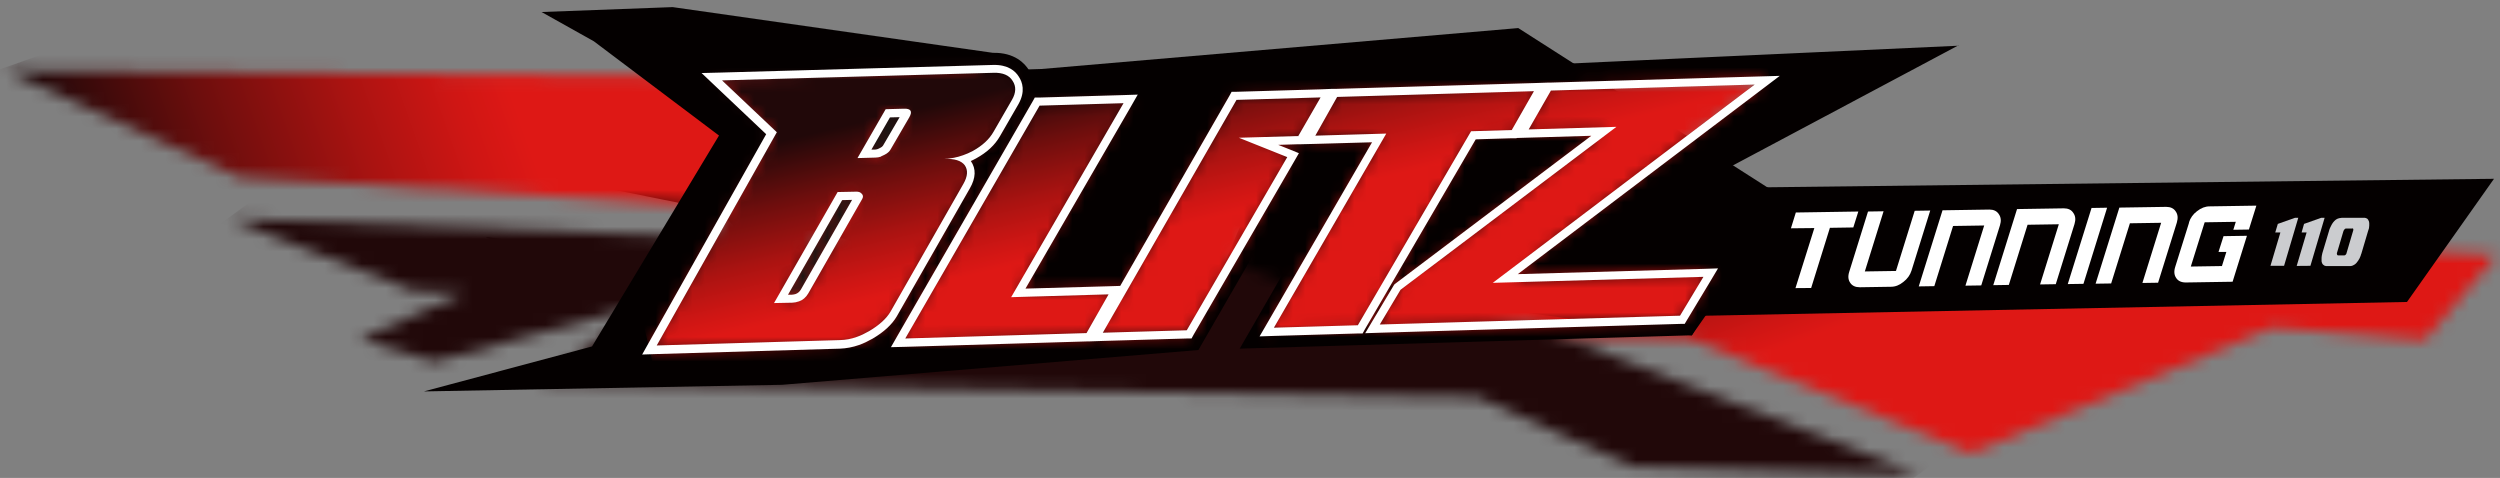 <svg viewBox="0 0 204 39" fill="none" xmlns="http://www.w3.org/2000/svg">
<rect x="0" y="0" width="204" height="39" fill="#808080" stroke="none"/>
<mask id="mask0_227_8032" style="mask-type:luminance" maskUnits="userSpaceOnUse" x="124" y="16" width="80" height="21">
<path d="M124.03 16.29L125.6 27.55L137.67 27.57L160.86 36.99L185.43 26.74L197.88 27.74L203.73 20.81L124.03 16.29Z" fill="white"></path>
</mask>
<g mask="url(#mask0_227_8032)">
<path d="M194.111 -9.676L117.279 18.775L133.628 62.925L210.46 34.474L194.111 -9.676Z" fill="url(#paint0_linear_227_8032)"></path>
</g>
<path d="M196.41 24.64L137.13 25.8L136.44 15.37L203.51 14.59L196.41 24.64Z" fill="#040000"></path>
<path d="M187.54 17.77L186.38 21.69H185.27L186.08 18.97H185.66L185.87 18.27L187.28 17.77H187.54Z" fill="#CBCCCF"></path>
<path d="M189.69 17.77L188.53 21.69L187.41 21.7L188.22 18.97H187.81L188.01 18.27L189.42 17.77H189.69Z" fill="#CBCCCF"></path>
<path d="M191.08 17.77H192.9C192.95 17.77 193 17.77 193.04 17.79C193.06 17.79 193.08 17.81 193.1 17.81C193.12 17.82 193.14 17.83 193.15 17.84C193.17 17.84 193.19 17.86 193.2 17.88C193.21 17.89 193.23 17.91 193.24 17.93C193.25 17.95 193.26 17.96 193.27 17.99C193.27 18.01 193.29 18.03 193.3 18.05C193.3 18.07 193.32 18.1 193.32 18.13C193.32 18.16 193.33 18.19 193.33 18.22C193.33 18.25 193.33 18.28 193.33 18.32C193.33 18.35 193.33 18.38 193.33 18.41C193.33 18.45 193.33 18.48 193.32 18.51C193.32 18.55 193.31 18.58 193.31 18.61C193.31 18.64 193.29 18.67 193.28 18.71C193.28 18.74 193.26 18.77 193.25 18.8L192.69 20.69C192.69 20.69 192.67 20.76 192.65 20.79C192.65 20.83 192.63 20.86 192.62 20.89C192.61 20.93 192.59 20.96 192.58 20.99C192.57 21.03 192.55 21.05 192.54 21.08C192.52 21.12 192.5 21.15 192.48 21.18C192.46 21.22 192.44 21.25 192.42 21.28C192.4 21.31 192.37 21.34 192.35 21.37C192.33 21.4 192.31 21.43 192.29 21.45C192.27 21.47 192.25 21.49 192.23 21.51C192.21 21.53 192.19 21.55 192.16 21.57C192.14 21.59 192.11 21.6 192.09 21.61C192.06 21.63 192.04 21.64 192.02 21.65C192 21.66 191.97 21.67 191.95 21.68C191.92 21.68 191.9 21.7 191.88 21.7C191.86 21.7 191.83 21.71 191.81 21.71C191.79 21.71 191.77 21.71 191.74 21.71H189.89C189.89 21.71 189.84 21.71 189.81 21.71C189.78 21.71 189.76 21.71 189.74 21.69C189.72 21.69 189.69 21.69 189.67 21.67C189.65 21.66 189.63 21.65 189.61 21.63C189.59 21.62 189.57 21.6 189.55 21.58C189.54 21.56 189.52 21.55 189.51 21.53C189.51 21.51 189.49 21.48 189.48 21.46C189.48 21.44 189.46 21.41 189.45 21.38C189.45 21.36 189.45 21.34 189.44 21.31C189.44 21.28 189.44 21.25 189.44 21.23C189.44 21.2 189.44 21.17 189.44 21.13C189.44 21.1 189.44 21.07 189.44 21.03C189.44 21 189.44 20.97 189.45 20.94C189.45 20.91 189.45 20.89 189.46 20.86C189.46 20.84 189.47 20.8 189.48 20.77C189.48 20.73 189.5 20.7 189.5 20.67L190.04 18.87C190.04 18.87 190.06 18.8 190.07 18.76C190.08 18.72 190.1 18.69 190.11 18.65C190.12 18.62 190.14 18.58 190.16 18.54C190.18 18.5 190.2 18.47 190.21 18.44C190.22 18.41 190.24 18.37 190.26 18.34C190.28 18.31 190.3 18.27 190.32 18.24C190.34 18.21 190.36 18.17 190.39 18.14C190.42 18.11 190.44 18.08 190.46 18.06C190.48 18.04 190.5 18.02 190.53 17.99C190.55 17.97 190.58 17.95 190.6 17.93C190.62 17.91 190.65 17.89 190.68 17.88C190.71 17.87 190.73 17.85 190.76 17.84C190.78 17.84 190.8 17.83 190.83 17.82C190.85 17.82 190.87 17.81 190.9 17.8C190.95 17.8 191 17.79 191.05 17.78M191.94 18.65H191.44C191.44 18.65 191.42 18.65 191.41 18.65C191.4 18.65 191.39 18.65 191.38 18.66C191.37 18.66 191.36 18.67 191.35 18.68C191.34 18.68 191.33 18.7 191.32 18.71C191.31 18.71 191.3 18.73 191.29 18.74C191.29 18.74 191.27 18.76 191.27 18.77C191.27 18.77 191.26 18.79 191.25 18.8C191.25 18.82 191.24 18.83 191.23 18.84L190.69 20.66C190.69 20.66 190.69 20.68 190.69 20.69C190.69 20.7 190.69 20.71 190.69 20.72C190.69 20.73 190.69 20.74 190.7 20.75C190.7 20.76 190.7 20.77 190.71 20.78C190.71 20.79 190.71 20.8 190.73 20.81C190.73 20.81 190.74 20.82 190.75 20.83C190.75 20.83 190.77 20.84 190.78 20.84C190.79 20.84 190.8 20.84 190.81 20.84H191.29C191.29 20.84 191.32 20.84 191.34 20.83C191.34 20.83 191.36 20.83 191.37 20.81C191.37 20.81 191.39 20.8 191.4 20.79C191.4 20.79 191.41 20.78 191.42 20.77C191.43 20.76 191.43 20.75 191.44 20.74C191.44 20.73 191.45 20.72 191.46 20.71C191.46 20.71 191.47 20.69 191.47 20.68L192.03 18.78C192.03 18.78 192.03 18.74 192.03 18.72C192.03 18.72 192.03 18.71 192.03 18.7C192.03 18.69 192.03 18.69 192.02 18.68C192.02 18.68 192.02 18.67 192.01 18.66C192.01 18.66 192 18.64 191.99 18.64C191.99 18.64 191.98 18.64 191.97 18.64C191.97 18.64 191.96 18.64 191.95 18.64" fill="#CBCCCF"></path>
<path d="M146.54 17.34L151.64 17.26L151.23 18.56L149.32 18.59L147.79 23.5L146.51 23.51L148.05 18.61L146.14 18.63L146.54 17.34Z" fill="white"></path>
<path d="M157.51 17.17L155.98 22.08C155.86 22.45 155.64 22.76 155.31 23.01C154.99 23.27 154.66 23.4 154.3 23.4L151.76 23.44C151.4 23.44 151.14 23.32 150.98 23.08C150.81 22.84 150.78 22.54 150.9 22.17L152.43 17.26L153.7 17.24L152.17 22.15L154.71 22.11L156.24 17.2L157.51 17.18V17.17Z" fill="white"></path>
<path d="M160.38 23.31L161.91 18.4L159.37 18.44L157.84 23.35L156.57 23.37L158.51 17.16L162.33 17.1C162.68 17.1 162.94 17.22 163.1 17.47C163.28 17.72 163.31 18.02 163.2 18.38L161.67 23.29L160.4 23.31H160.38Z" fill="white"></path>
<path d="M166.47 23.21L168 18.3L165.45 18.34L163.92 23.25L162.65 23.27L164.59 17.06L168.41 17C168.76 17 169.02 17.12 169.18 17.37C169.36 17.62 169.39 17.92 169.28 18.28L167.75 23.19L166.48 23.21H166.47Z" fill="white"></path>
<path d="M170.67 16.97L171.94 16.95L170.01 23.16L168.73 23.18L170.67 16.97Z" fill="white"></path>
<path d="M174.82 23.09L176.35 18.18L173.8 18.22L172.27 23.13L171 23.15L172.94 16.94L176.76 16.88C177.11 16.88 177.37 17 177.53 17.24C177.71 17.49 177.74 17.79 177.63 18.16L176.1 23.07L174.83 23.09H174.82Z" fill="white"></path>
<path d="M178.62 18.15C178.73 17.79 178.95 17.48 179.28 17.23C179.61 16.97 179.95 16.84 180.3 16.84L184.12 16.78L183.51 18.73L182.24 18.75L182.44 18.1L179.9 18.14L178.77 21.75L181.31 21.71L181.67 20.56H181.03L181.44 19.27L183.35 19.24L182.18 22.99L178.36 23.05C178 23.05 177.74 22.93 177.58 22.69C177.41 22.45 177.38 22.14 177.5 21.77L178.63 18.16L178.62 18.15Z" fill="white"></path>
<path d="M145.8 16.3L123.89 2.29L84.98 5.63L80.06 5.78L73.87 5.95C73.27 4.77 66.39 7.97 65.37 9.39L31.29 11.68L55.93 16.66C57.52 16.62 59.62 17.78 60.22 18.96L66.41 18.79L91.18 25.93L97.97 17.72L101.18 18.5L98.03 25.95L122.45 25.23L138.05 27.37L145.79 16.29L145.8 16.3Z" fill="#040000"></path>
<mask id="mask1_227_8032" style="mask-type:luminance" maskUnits="userSpaceOnUse" x="0" y="5" width="126" height="21">
<path d="M85.89 24.42L91.19 25.95L94.19 24.43L93.02 24.38L85.89 24.43V24.42ZM96.9 23.05L94.19 24.43L98.61 24.63L98.04 25.97L122.46 25.25L125.9 19.38L122.66 19.68L107.3 25.01L98.6 24.63L101.18 18.52L96.89 23.06L96.9 23.05ZM68.17 6.29L0.43 5.75L19.54 14.46L55.94 16.68C57.54 16.64 59.63 17.8 60.23 18.98L66.42 18.81L72.19 20.47L70.02 24.52L85.89 24.42L72.19 20.47L80.06 5.79L73.87 5.96C73.7 5.63 73.3 5.5 72.77 5.5C71.44 5.5 69.31 6.27 68.17 6.3" fill="white"></path>
</mask>
<g mask="url(#mask1_227_8032)">
<path d="M111.988 -33.914L-5.994 7.772L14.365 65.391L132.347 23.705L111.988 -33.914Z" fill="url(#paint1_linear_227_8032)"></path>
</g>
<path d="M52.18 24.97L48.41 23.67L39.61 19.33L52.89 21.19L52.18 24.97Z" fill="#040000"></path>
<mask id="mask2_227_8032" style="mask-type:luminance" maskUnits="userSpaceOnUse" x="18" y="17" width="139" height="22">
<path d="M33.74 23.73L37.95 23.88L29.35 27.69L35.45 29.5L52.18 24.97L44.3 31.24L120.51 32.39L133.17 38.05L156.57 38.72L117.38 23.56L105.19 23.3L96.69 19.69L88.74 25.54L80.64 20.25L18.58 17.83L33.74 23.73Z" fill="white"></path>
</mask>
<g mask="url(#mask2_227_8032)">
<path d="M108.213 -48.015L8.617 25.146L66.936 104.538L166.533 31.377L108.213 -48.015Z" fill="url(#paint2_linear_227_8032)"></path>
</g>
<path d="M73.76 8.86L72.27 8.9L69.97 12.89L71.44 12.85C71.66 12.85 71.91 12.79 72.16 12.65C72.41 12.53 72.58 12.37 72.67 12.21L74.2 9.58C74.48 9.09 74.32 8.86 73.76 8.88" fill="#1A1513"></path>
<path d="M159.82 3.73L99.99 6.47L90.86 22.37L85.37 22.53L94.52 6.63L84.41 6.91C84.35 6.39 84.15 5.98 83.96 5.72C83.63 5.18 82.79 4.27 81.02 4.31L54.89 0.58L44.19 0.98L48.46 3.37L58.67 11.06L48.31 28.27L34.59 31.94L63.81 31.4L97.79 28.56L106.97 12.64L110.31 12.55L101.16 28.45L138.06 27.36L141.88 20.84L126.81 21.27L159.81 3.7L159.82 3.73ZM70.92 27.02C70.08 27.51 69.3 27.75 68.56 27.78L53.59 28.19L63.39 10.79L58.91 6.55L81.09 5.93C81.81 5.91 82.35 6.13 82.63 6.59C82.93 7.04 82.91 7.56 82.58 8.13L81.08 10.73C80.72 11.37 80.15 11.88 79.38 12.31C78.63 12.71 77.86 12.92 77.04 12.97C77.88 12.93 78.44 13.11 78.72 13.48C79 13.88 78.97 14.38 78.61 15.01L72.66 25.44C72.33 26 71.75 26.53 70.92 27.02ZM73.9 27.53L84.86 8.52L91.72 8.32L82.55 24.22L90.5 23.99L88.7 27.1L73.91 27.52L73.9 27.53ZM105.97 11.07L101.12 11.21L105.08 12.79L96.87 26.9L90.02 27.1L100.94 8.07L107.8 7.88L105.98 11.08L105.97 11.07ZM103.98 26.76L113.15 10.86L107.36 11.03L109.14 7.84L125.21 7.38L123.39 10.56L120.07 10.66L110.84 26.55L103.99 26.75L103.98 26.76ZM126.92 12.07L116.53 19.93L121 12.25L126.92 12.06V12.07ZM139.03 22.55L137.12 25.79L112.98 26.48L114.69 23.35L131.92 10.31L124.76 10.52L126.57 7.35L143.2 6.87L121.83 23.05L139.02 22.56L139.03 22.55Z" fill="#040000"></path>
<path d="M69.86 15.61L68.37 15.64L63.18 24.7L64.67 24.67C65.24 24.64 65.68 24.4 65.96 23.92L70.37 16.2C70.45 16.05 70.46 15.91 70.32 15.77C70.21 15.65 70.07 15.6 69.85 15.61" fill="#1A1513"></path>
<mask id="mask3_227_8032" style="mask-type:luminance" maskUnits="userSpaceOnUse" x="53" y="5" width="92" height="24">
<path d="M84.66 8.27L73.31 27.94L88.88 27.48L91.07 23.65L83.13 23.88L92.3 8.05L84.67 8.28L84.66 8.27ZM100.73 7.79L89.43 27.46L97.05 27.24L105.54 12.62L102.72 11.5L106.16 11.4L108.37 7.58L100.74 7.8L100.73 7.79ZM108.94 7.55L106.78 11.38L112.57 11.21L103.4 27.05L111.03 26.83L120.26 11L123.58 10.9L125.78 7.05L108.94 7.55ZM126.38 7.04L124.19 10.87L130.9 10.67L114.05 23.39L112.02 26.79L137.31 26.05L139.62 22.21L122.86 22.69L144.23 6.51L126.38 7.04ZM68.56 15.97L69.87 15.94C70.03 15.94 70.06 15.97 70.09 16.03L65.68 23.75C65.53 24 65.33 24.17 65.08 24.26C64.96 24.3 64.82 24.33 64.67 24.34L63.76 24.36L68.57 15.97H68.56ZM72.46 9.22L73.77 9.19C73.83 9.19 73.88 9.19 73.92 9.19C73.96 9.19 73.98 9.19 74 9.19C74 9.23 73.97 9.29 73.91 9.39L72.38 12.02C72.3 12.14 72.17 12.25 71.98 12.35C71.91 12.39 71.84 12.42 71.77 12.44C71.65 12.48 71.54 12.5 71.41 12.51L70.53 12.54L72.44 9.23L72.46 9.22ZM81.07 5.6L58.09 6.24L62.96 10.85L53 28.54L68.56 28.08C69.05 28.06 69.54 27.97 70.02 27.8C70.37 27.68 70.73 27.51 71.08 27.3C71.95 26.79 72.57 26.22 72.94 25.6L78.89 15.17C79.31 14.44 79.35 13.8 78.98 13.27C78.89 13.16 78.79 13.06 78.67 12.97C78.67 12.97 78.67 12.97 78.69 12.97C78.97 12.87 79.26 12.75 79.54 12.59C80.38 12.12 80.98 11.57 81.37 10.89L82.87 8.29C83.36 7.42 83.16 6.79 82.91 6.42C82.68 6.04 82.19 5.6 81.18 5.6C81.15 5.6 81.11 5.6 81.08 5.6" fill="white"></path>
</mask>
<g mask="url(#mask3_227_8032)">
<path d="M139.366 -14.915L47.846 6.838L57.886 49.081L149.407 27.328L139.366 -14.915Z" fill="url(#paint3_linear_227_8032)"></path>
</g>
<path d="M58.91 6.56L81.09 5.94C81.81 5.92 82.35 6.13 82.63 6.6C82.93 7.05 82.91 7.57 82.58 8.14L81.08 10.74C80.72 11.38 80.15 11.89 79.38 12.32C79.11 12.46 78.85 12.58 78.58 12.67C78.09 12.85 77.58 12.94 77.05 12.97C77.05 12.97 77.05 12.97 77.04 12.97C77.04 12.97 77.04 12.97 77.05 12.97C77.88 12.93 78.44 13.11 78.72 13.48C79 13.88 78.97 14.38 78.61 15.01L72.66 25.44C72.33 26 71.75 26.53 70.92 27.02C70.57 27.22 70.24 27.38 69.92 27.49C69.45 27.66 69 27.74 68.56 27.75L53.59 28.19L63.39 10.79L58.91 6.55V6.56ZM71.9 12.76C71.98 12.73 72.07 12.69 72.16 12.64C72.41 12.52 72.58 12.36 72.67 12.2L74.2 9.57C74.48 9.08 74.32 8.85 73.76 8.87L72.27 8.91L69.97 12.9L71.44 12.86C71.58 12.86 71.74 12.83 71.89 12.78M65.18 24.6C65.51 24.49 65.76 24.27 65.95 23.95L70.36 16.23C70.44 16.08 70.45 15.93 70.31 15.8C70.2 15.68 70.06 15.63 69.84 15.64L68.35 15.67L63.16 24.73L64.65 24.7C64.84 24.69 65.01 24.66 65.16 24.6M84.83 8.62L91.68 8.42L82.51 24.25L90.46 24.02L88.66 27.18L73.87 27.62L84.83 8.62ZM100.9 8.15L107.76 7.95L105.94 11.1L101.09 11.24L105.04 12.82L96.84 26.95L89.99 27.15L100.9 8.15ZM109.11 7.91L125.17 7.44L123.36 10.61L120.04 10.71L110.8 26.54L103.95 26.74L113.12 10.9L107.33 11.07L109.11 7.91ZM126.55 7.39L143.18 6.9L121.81 23.08L139 22.59L137.09 25.76L112.59 26.48L114.28 23.65L131.9 10.35L124.74 10.56L126.55 7.4M57.26 5.97L58.42 7.07L62.52 10.95L52.97 27.91L52.4 28.93L53.57 28.89L68.54 28.45C69.06 28.43 69.59 28.33 70.1 28.15C70.47 28.02 70.84 27.84 71.21 27.63C72.13 27.09 72.79 26.48 73.18 25.81L79.14 15.37C79.63 14.52 79.66 13.77 79.22 13.14C79.36 13.07 79.5 13.01 79.64 12.93C80.55 12.43 81.19 11.83 81.61 11.09L83.11 8.49C83.68 7.47 83.44 6.71 83.13 6.25C82.86 5.81 82.26 5.26 81.02 5.3L58.84 5.92L57.24 5.96L57.26 5.97ZM71.1 12.22L72.62 9.58L73.41 9.56L72.05 11.89C72.01 11.95 71.93 12.02 71.82 12.07H71.8L71.78 12.09C71.73 12.12 71.68 12.14 71.63 12.16C71.55 12.19 71.47 12.2 71.38 12.21H71.09L71.1 12.22ZM64.3 24.05L68.72 16.33L69.53 16.31L65.35 23.63C65.24 23.81 65.11 23.92 64.93 23.99C64.84 24.02 64.73 24.04 64.61 24.05H64.3ZM84.43 7.98L84.25 8.3L73.29 27.3L72.7 28.33L73.89 28.3L88.68 27.86H88.83L90.01 27.82L96.86 27.62H97.23L97.41 27.29L105.61 13.16L105.99 12.5L105.28 12.21L104.3 11.82L105.96 11.77H106.18L107.35 11.74L111.96 11.61L103.38 26.42L102.78 27.45L103.97 27.41L110.82 27.21H111.19L111.37 26.88L120.42 11.37L123.38 11.28H123.75V11.26L124.76 11.23L129.85 11.08L113.88 23.13L113.78 23.21L113.71 23.32L112.02 26.15L111.4 27.19L112.61 27.15L137.11 26.43H137.47L137.66 26.11L139.57 22.94L140.19 21.9L138.98 21.94L123.85 22.37L143.58 7.44L145.23 6.19L143.16 6.25L126.53 6.74H126.33L125.15 6.78L109.08 7.25H108.71L107.73 7.29L100.87 7.49H100.5L100.32 7.82L91.41 23.33L90.44 23.36L83.68 23.55L92.25 8.75L92.84 7.72L91.65 7.76L84.8 7.96H84.43V7.98Z" fill="white"></path>
<defs>
<linearGradient id="paint0_linear_227_8032" x1="156.385" y1="4.151" x2="169.018" y2="38.267" gradientUnits="userSpaceOnUse">
<stop stop-color="#210809"></stop>
<stop offset="0.18" stop-color="#6E0E0D"></stop>
<stop offset="0.34" stop-color="#AA1311"></stop>
<stop offset="0.46" stop-color="#CF1614"></stop>
<stop offset="0.52" stop-color="#DE1815"></stop>
<stop offset="1" stop-color="#DE1815"></stop>
</linearGradient>
<linearGradient id="paint1_linear_227_8032" x1="9.36" y1="32.195" x2="116.64" y2="-5.71" gradientUnits="userSpaceOnUse">
<stop stop-color="#210809"></stop>
<stop offset="0.02" stop-color="#210809"></stop>
<stop offset="0.13" stop-color="#6E0E0D"></stop>
<stop offset="0.23" stop-color="#AA1311"></stop>
<stop offset="0.3" stop-color="#CF1614"></stop>
<stop offset="0.34" stop-color="#DE1815"></stop>
<stop offset="1" stop-color="#DE1815"></stop>
</linearGradient>
<linearGradient id="paint2_linear_227_8032" x1="1180.89" y1="1511.71" x2="1223.44" y2="1569.64" gradientUnits="userSpaceOnUse">
<stop stop-color="#210809"></stop>
<stop offset="0.02" stop-color="#210809"></stop>
<stop offset="0.13" stop-color="#6E0E0D"></stop>
<stop offset="0.23" stop-color="#AA1311"></stop>
<stop offset="0.3" stop-color="#CF1614"></stop>
<stop offset="0.34" stop-color="#DE1815"></stop>
<stop offset="1" stop-color="#DE1815"></stop>
</linearGradient>
<linearGradient id="paint3_linear_227_8032" x1="97.933" y1="3.373" x2="104.276" y2="30.06" gradientUnits="userSpaceOnUse">
<stop stop-color="#210809"></stop>
<stop offset="0.18" stop-color="#6E0E0D"></stop>
<stop offset="0.34" stop-color="#AA1311"></stop>
<stop offset="0.46" stop-color="#CF1614"></stop>
<stop offset="0.52" stop-color="#DE1815"></stop>
<stop offset="1" stop-color="#DE1815"></stop>
</linearGradient>
</defs>
</svg>
